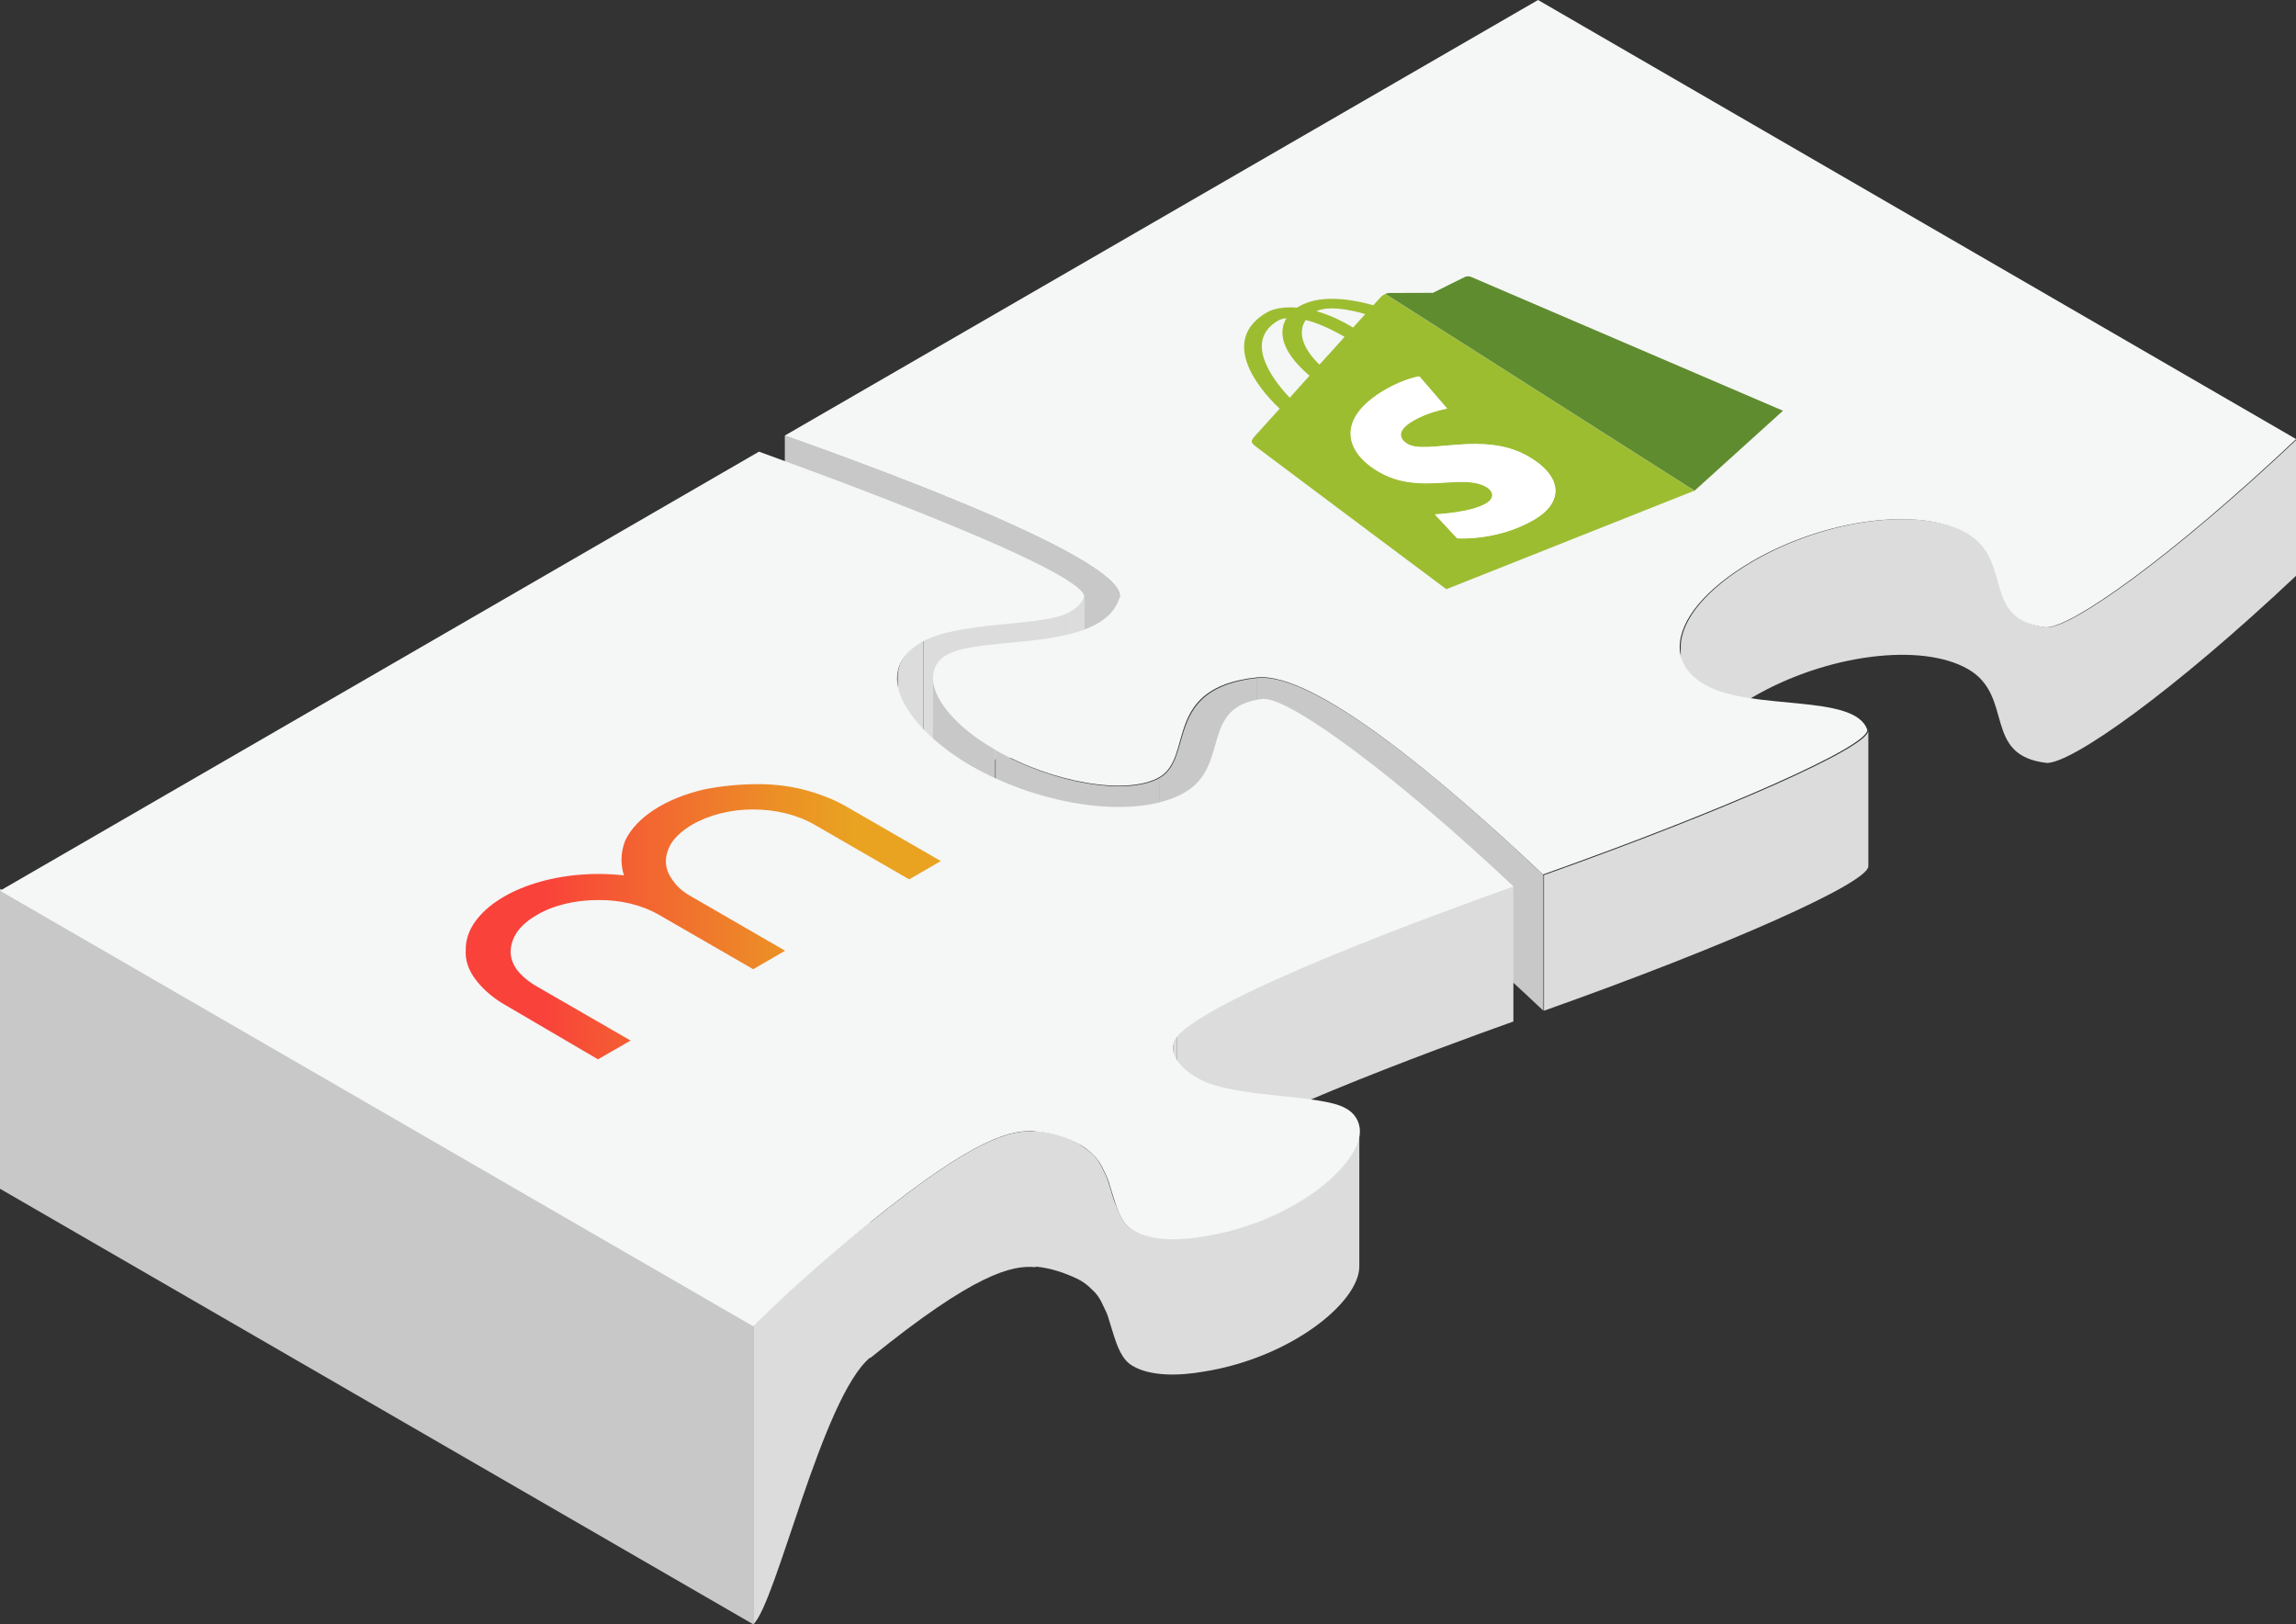 <?xml version="1.0" encoding="UTF-8"?> <svg xmlns="http://www.w3.org/2000/svg" xmlns:xlink="http://www.w3.org/1999/xlink" version="1.1" id="Isolation_Mode" x="0px" y="0px" viewBox="0 0 1554.3 1099.4" style="enable-background:new 0 0 1554.3 1099.4;" xml:space="preserve"><rect x="0" y="0" width="1554.3" height="1099.4" fill="#333333" stroke="none"/> <style type="text/css"> .st0{fill:#C8C8C8;} .st1{fill:#B28BBF;} .st2{fill:#DCDCDC;} .st3{fill:#DBDBDB;} .st4{fill:#F5F6F6;} .st5{fill:url(#SVGID_1_);} .st6{fill:#9DBD31;} .st7{fill:#FFFFFF;} .st8{fill:#5F8C2F;} </style> <g> <polygon class="st0" points="0,804.6 0,601.6 509.9,896.8 509.9,1099.4 "></polygon> <path class="st1" d="M758.1,495.3v-91.8c0,0.8,0,1.2-0.4,2v91.8C758.1,496.5,758.1,495.7,758.1,495.3z"></path> <path class="st0" d="M531.3,386.5v-91.8c39.6,14.2,226.8,80.5,226.8,108.8v91.8C758.1,467,570.9,400.7,531.3,386.5L531.3,386.5z"></path> <path class="st2" d="M607.7,550.3v-91.8c0-9.7,5.3-18.2,17.4-25.1v91.8C612.6,532.1,607.7,541,607.7,550.3L607.7,550.3z"></path> <path class="st2" d="M625.1,525.2v-91.8c23.5-13.3,78.4-10.5,96.6-18.6v91.8C703.1,514.3,648.6,511.9,625.1,525.2L625.1,525.2 L625.1,525.2z"></path> <path class="st2" d="M721.7,506.2v-91.8c8.5-3.6,12.5-9.7,12.5-12.1v91.8C734.3,496.9,730.2,502.6,721.7,506.2z"></path> <path class="st0" d="M631.6,550.7v-91.8c0,14.2,15.4,33.2,42.1,48.5v91.8C646.9,583.9,631.6,565.3,631.6,550.7z"></path> <path class="st0" d="M674,599.6v-91.8c38.8,22.6,89.8,31.1,111.2,18.6v91.8C763.8,630.8,712.8,621.9,674,599.6z"></path> <path class="st3" d="M794.1,801v-91.8c0-2.8,1.2-5.7,2.8-7.7v91.8C794.9,795.3,794.1,798.2,794.1,801z"></path> <path class="st0" d="M785.2,526.4v91.8c23.5-13.7,1.6-60.7,65.9-67.5v-91.8C787.2,465.8,808.7,512.7,785.2,526.4L785.2,526.4z"></path> <path class="st0" d="M851.1,458.9v91.8c38.8-4,125.3,68.7,193.7,133.4v-91.8C976.9,527.7,889.9,454.9,851.1,458.9L851.1,458.9z"></path> <path class="st2" d="M796.9,793.3v-91.8c23-27.9,179.9-84.9,227.6-101.9v91.8C976.9,708.4,820,765.4,796.9,793.3z"></path> <path class="st2" d="M814.7,836.6c-16.6,2.8-36,3.2-48.1-4c-7.3-4.4-10.1-14.6-12.5-20.2c-5.3-16.6-2.8-11.3-8.5-23 c-1.6-3.2-3.6-6.1-6.5-8.5c-2.8-2.8-6.1-4.9-9.3-6.9c-8.9-4.9-19-7.7-29.1-8.5v0.4c-15.8-1.5-41.4,4.6-111.6,61.5V827 c-32.8,26.7-63.5,55-79.2,69.5v203c15.8-14.6,46.5-153.6,79.2-180.7v0.4c70.8-57.4,96.2-63.1,112-61.5v-0.4 c10,0.9,19.5,4.1,28.7,8.5c3.2,1.6,6.5,4,9.3,6.9c2.8,2.4,4.9,5.3,6.5,8.5c5.7,11.7,3.2,6.5,8.5,23c2,6.1,5.3,16.2,12.5,20.2 c12.1,7.3,31.5,6.9,48.1,4c59-9.3,105.5-46.9,105.5-71.2v-91.8C920.7,790.1,873.8,827.3,814.7,836.6z"></path> <path class="st2" d="M1045.2,684.1v-91.8c124.1-44.1,219.6-86.5,219.6-97.8v91.8C1264.8,597.6,1169.3,640.1,1045.2,684.1z"></path> <path class="st2" d="M1385.7,424.6c-44.1-4.9-21.8-45.3-53.4-63.5s-95.4-10.1-145.2,18.6l0,0c-31.9,18.6-49.3,40-49.3,58.2v91.8 c0-17.8,17.4-39.6,49.3-58.2c49.7-28.7,113.6-36.8,145.2-18.6s9.3,58.6,53.4,63.5c17,0,84.5-47.3,169.4-127.4v-91.8 C1470.2,377.2,1402.6,425,1385.7,424.6z"></path> <path class="st4" d="M589.1,827.3c70.8-57.4,96.2-63.1,112-61.5c10.1,0.8,19.8,3.6,29.1,8.5c3.2,1.6,6.5,4,9.3,6.9 c2.8,2.4,4.9,5.3,6.5,8.5c5.7,11.7,3.2,6.5,8.5,23c2,6.1,5.3,16.2,12.5,20.2c12.1,7.3,31.5,6.9,48.1,4 c59-9.3,105.5-46.9,105.5-71.2c0-6.9-4-12.9-10.1-15.8c-15.8-8.9-69.9-6.9-95-17.8c-10.9-4.9-21.4-13.7-21.4-22.6 c0-2.8,1.2-5.7,2.8-7.7C820,674,976.9,617,1024.6,600c-76.4-72-150-127.4-169.4-127c-43.7,4.9-21.8,45.3-53.4,63.5 s-95.4,10.1-145.2-18.6c-26.3-15.4-49.3-38.8-49.3-58.6c0-9.7,5.3-18.2,17.4-25.1c23.5-13.3,78.4-10.5,96.6-18.6 c8.5-3.6,12.5-9.7,12.5-12.1v-0.8c-9.3-22.2-219.6-96.6-220-97L0,602.9l509.9,294.8C525.6,881.9,556.4,854,589.1,827.3L589.1,827.3 z"></path> <path class="st4" d="M757.7,405.1c-12.1,36.8-93.4,24.7-116.4,38c-6.1,2.8-9.7,8.9-9.7,15.8c0,14.2,15.4,33.2,42.1,48.5 c38.8,22.6,89.8,31.1,111.2,18.6c23.5-13.7,1.6-60.7,65.9-67.5c38.8-4,125.3,68.7,193.7,133.4c124.1-44.1,219.6-86.5,219.6-97.8 l0,0c-8.1-25.1-78.8-12.5-110-30.7c-11.3-6.5-17-15.4-17-25.5c0-18.2,17.4-39.6,49.3-58.2c49.7-28.7,113.6-36.8,145.2-18.6 s9.3,58.6,53.4,63.5c17,0.4,84.5-47.3,169.4-127.4L1041.2,0L531.3,294.8c39.6,14.2,226.8,80.5,226.8,108.8 C758.1,403.9,757.7,404.7,757.7,405.1L757.7,405.1z"></path> <linearGradient id="SVGID_1_" gradientUnits="userSpaceOnUse" x1="315.23" y1="1450.206" x2="636.9" y2="1450.206" gradientTransform="matrix(1 0 0 1 0 -826.328)"> <stop offset="0.163" style="stop-color:#F9423A"></stop> <stop offset="0.324" style="stop-color:#F45C33"></stop> <stop offset="0.656" style="stop-color:#EC8F26"></stop> <stop offset="0.82" style="stop-color:#E9A321"></stop> </linearGradient> <path class="st5" d="M573.1,546l63.8,36.8l-21.4,12.4l-64.1-37c-5.7-3.3-12.3-5.9-19.5-7.7c-14.1-3.5-30-3.5-44,0 c-14.6,3.7-26.2,10.5-32.6,19c-2.8,4.1-4.3,8.4-4.5,12.7c-0.2,4.5,1.2,8.9,4.2,13c2.6,4.2,6.8,8.1,12.3,11.2l64.2,37.1L509.9,656 l-63.6-36.7c-5.7-3.3-12.3-5.9-19.5-7.7c-6.8-1.6-14.1-2.5-21.5-2.4c-15.8-0.1-30.9,3.6-41.9,10.1c-5.6,3.2-10.1,7.1-13.2,11.3 c-2.8,4.1-4.3,8.4-4.5,12.7c-0.2,4.5,1.2,8.9,4.2,13c3.2,4.2,7.7,8,13.2,11.2l63.8,36.8L404.8,717l-65.7-38.5 c-7.3-4.7-13.3-10.2-17.5-16c-4.6-6.2-6.8-12.9-6.3-19.6c-0.1-6.6,2.1-13.2,6.5-19.3c16.6-22.8,58.5-35.8,100.6-31.1 c-2.5-7.8-2.2-15.9,0.9-23.7c7.5-15.6,27.1-28.3,53-34.4c10.8-2.2,22.2-3.4,33.7-3.6c11.6-0.3,23.1,0.9,33.8,3.6 C554.8,537.3,564.7,541.1,573.1,546L573.1,546z"></path> <g> <path class="st6" d="M1207,278l-59.9,54.1l-168,66.7c-6.2-4.6-123-92-127.3-95.3c-5.7-4.3-5.7-4.6-0.9-9.9 c0.8-0.9,6.9-7.6,15.4-17c-15.6-14.6-40.6-46.6-8.6-65.2c4.2-2.4,11.2-3.9,20.4-3.2c0.4-0.2,0.7-0.5,1.1-0.7 c13.7-8,33.3-5.7,50.5-0.9c3.1-3.4,5-5.5,5.1-5.6c0.7-0.7,2.6-2.3,5.1-2.6c-0.7,0.1-1.4,0.3-2,0.6l209.3,133.2L1207,278L1207,278z M986.5,364.4c1.4,0.1,27.6,1.6,51.9-12.5c20.2-11.7,19.9-29.3-3.9-43c-30.2-17.5-68.6-0.9-81.5-8.3c-2.4-1.4-11-7.2,3.9-15.9 c10.1-5.9,22.2-8,22.8-8.1l-18.8-21.8c-0.5,0.1-10.1,1.6-23,9.1c-33.5,19.5-27.6,42.1-4.3,55.6c27.7,16,55.8,0.5,72.7,10.2 c4.1,2.3,6.8,7.2-0.3,11.3c-10.8,6.2-33.3,7.2-34.5,7.3L986.5,364.4 M865.4,216.9c-23,13.3-5.5,38.4,7.7,52.3 c4.2-4.7,8.8-9.7,13.4-14.9c-19.8-16.8-21-30.2-15.6-39C868.7,215.6,866.8,216.1,865.4,216.9 M910.2,228l-1.4-0.8 c-9.6-5.5-18-8.9-24.9-10.6c-4.4,6.5-4.4,16.8,9.3,30.2C899.1,240.4,904.9,234,910.2,228 M924.2,212.6c-12.3-3.6-25.1-5.5-33.1-2 c6.8,1.9,14.3,5,22.3,9.6c0.9,0.5,1.7,1,2.6,1.5C919,218.3,921.8,215.3,924.2,212.6"></path> <path class="st6" d="M940.2,198.3c0.1,0,0.3,0,0.4,0C940.5,198.3,940.3,198.3,940.2,198.3z"></path> <path class="st6" d="M939.9,198.3c0.1,0,0.2,0,0.3,0C940.1,198.3,940,198.3,939.9,198.3z"></path> <path class="st7" d="M960.8,254.7l18.8,21.8c-0.6,0.1-12.7,2.3-22.8,8.1c-14.9,8.6-6.2,14.5-3.9,15.9c12.9,7.5,51.3-9.1,81.5,8.3 c23.8,13.7,24.1,31.3,3.9,43c-24.3,14.1-50.5,12.6-51.9,12.5l-15.1-16.2c1.2-0.1,23.7-1.1,34.5-7.3c7-4.1,4.3-9,0.3-11.3 c-16.9-9.7-45,5.8-72.7-10.2c-23.3-13.4-29.2-36.1,4.3-55.6C950.7,256.2,960.3,254.8,960.8,254.7L960.8,254.7z"></path> <path class="st8" d="M1207,278l-59.9,54.1L937.8,198.9c0.8-0.3,1.8-0.6,2.8-0.6c3.1,0,28.2-0.1,29.5-0.1 c1-0.5,20.5-10.3,21.5-10.7c1-0.5,2.8-0.7,4.2-0.1C997.2,188,1196.5,273.5,1207,278z"></path> </g> </g> </svg> 